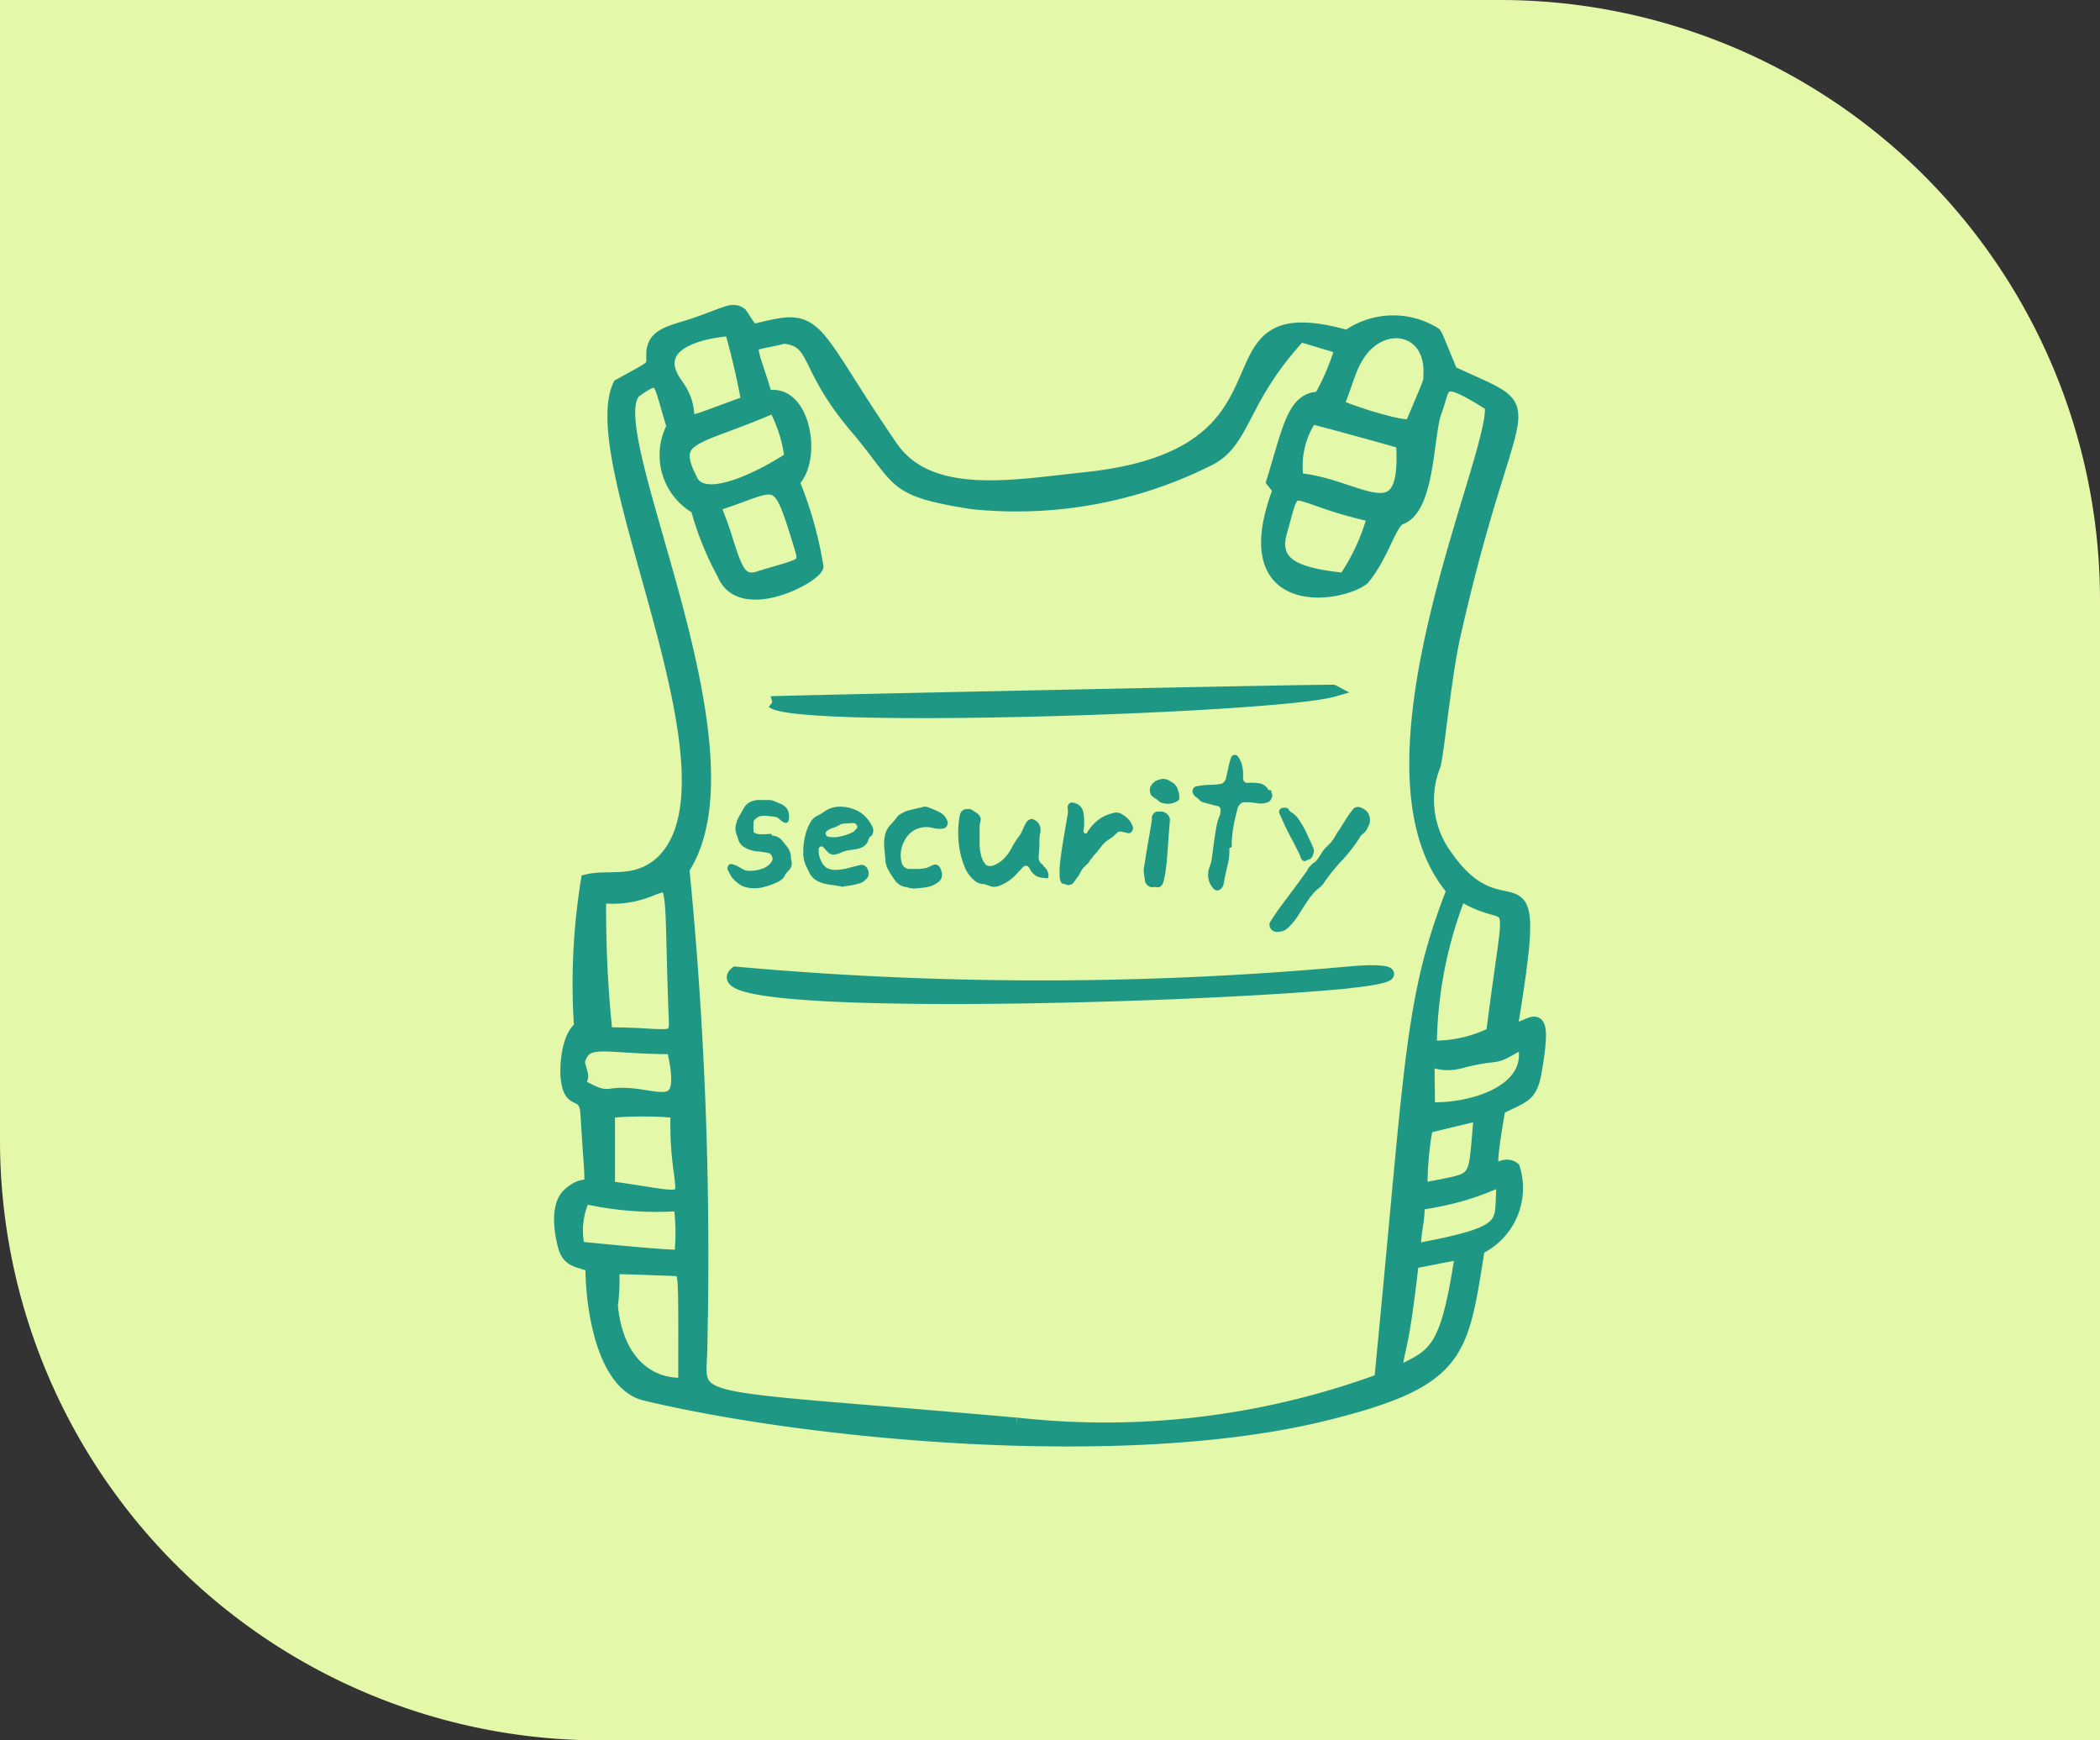 <svg xmlns="http://www.w3.org/2000/svg" width="35" height="29" viewBox="0 0 35 29">
  <rect x="0" y="0" width="35" height="29" fill="#333333" stroke="none"/>
  <g id="グループ_25903" data-name="グループ 25903" transform="translate(9051 -8273)">
    <path id="長方形_10664" data-name="長方形 10664" d="M0,0H25A10,10,0,0,1,35,10V29a0,0,0,0,1,0,0H10A10,10,0,0,1,0,19V0A0,0,0,0,1,0,0Z" transform="translate(-9051 8273)" fill="#e4f8aa"/>
    <g id="グループ_25881" data-name="グループ 25881" transform="translate(8369.004 10197.935)">
      <path id="パス_59331" data-name="パス 59331" d="M15.856,11.945c.553-3.334-.053-1.379-1.085-2.861a1.568,1.568,0,0,1-.195-1.521c.072-.332.179-1.495.329-2.157.963-4.272,1.589-3.621-.049-4.389C14.592.38,14.606.4,14.574.371a1.317,1.317,0,0,0-1.457.05c-2.62-.738-.5,1.96-4.359,2.366-1.193.124-2.6.4-3.235-.526C4.331.527,4.326.1,3.622.229c-.512.092-.359.176-.61-.184-.144-.1-.218-.022-.759.167-.386.135-.723.155-.72.523,0,.233.043.162-.556.5-.624,1.33,2.207,6.553.7,7.954-.43.379-.858.209-1.233.3a10.767,10.767,0,0,0-.114,2.45c-.2.138-.245.611-.224.835.047.506.306.176.331.619.1,1.7.138.922-.3,1.324-.2.182-.147.594-.081.854s.209.258.463.341c0,.8.222,1.987.895,2.148,2.69.645,7.952,1.161,11.313.339,2.294-.565,2.3-1.008,2.582-2.773a1.119,1.119,0,0,0,.586-1.342c-.283-.217-.51.572-.243-.988.388-.205.524-.188.6-.59.236-1.329-.128-.671-.394-.76m-.322.087a2.153,2.153,0,0,1-1.027.226A7.065,7.065,0,0,1,15,9.725c.95.6.865-.384.532,2.307M13.237.859c.369-.76,1.295-.632,1.248.208-.008.14.051-.011-.3.818-.046.108-1.076-.231-1.223-.312.158-.4.174-.511.273-.714M12.29,2.805a1.422,1.422,0,0,1,.226-1.017c.045,0,1.461.39,1.513.413.1,1.584-.689.694-1.739.6m1.26.621a3.454,3.454,0,0,1-.482,1.044c-.719-.079-1.219-.206-1.055-.78.278-.97.025-.6,1.537-.264m-11.358-.6C1.8,2.067,2.26,2.17,3.564,1.6a2.31,2.31,0,0,1,.272.847c-.409.272-1.42.817-1.645.377M4.006,3.96c.091.3.014.257-.706.48-.317.1-.38-.176-.574-.786-.035-.11-.14-.361-.148-.412C3.671,2.9,3.6,2.627,4.006,3.96M2.839.324a11.82,11.82,0,0,1,.277,1.189c-1.465.526-.7.36-1.172-.291-.584-.813.864-.905.9-.9M.812,14.6V13.35a6.16,6.16,0,0,1,1.127,0c-.062,1.642.608,1.481-1.127,1.251M.665,9.768c1.351.145,1.132-1.2,1.234,1.8.024.681.113.47-1.128.47A19.724,19.724,0,0,1,.665,9.768M.307,12.892c.08-.162.077-.079,0-.375.117-.427.4-.231,1.566-.231.293,1.284-.311.666-1.027.774-.192.029-.308-.059-.537-.168m0,2.715A1.279,1.279,0,0,1,.4,14.779a5.436,5.436,0,0,0,1.59.121A3.64,3.64,0,0,1,2,15.744c-.222.013-1.66-.133-1.691-.137m1.756,2.269c-.587.034-1.118-.373-1.205-1.3a3.436,3.436,0,0,0,.024-.593c.076-.037-.086-.042,1.034,0,.168.007.148-.051.148,1.893m5.537.666c-5.813-.517-5.248-.266-5.251-1.336a65.8,65.8,0,0,0-.3-7.905C3.387,7.253.535,1.829,1.273,1.329c.426-.289.351-.2.6.6a1.016,1.016,0,0,0,.4,1.361,4.953,4.953,0,0,0,.44,1.094C3,5.1,4.247,4.448,4.286,4.261a6.362,6.362,0,0,0-.4-1.414c.386-.368.188-1.571-.448-1.417C3.127.38,3.051.628,3.728.446c.566.066.317.471,1.215,1.521.749.882.54,1.02,1.917,1.237a7.158,7.158,0,0,0,3.948-.719c.617-.309.523-.985,1.524-2.068.692.208.451.132.676.21a4.04,4.04,0,0,1-.349.819c-.443,0-.515.5-.792,1.4.083.105.108.125.1.157-.758,2.017,1.009,1.782,1.418,1.465.333-.4.453-.944.62-1.005.484-.177.439-1.394.589-1.79.164-.436.036-.653.911-.1.142.744-2.387,6.034-.633,8.08-.727,1.864-.685,2.878-1.206,8.157a13.31,13.31,0,0,1-6.061.731m6.839-4.937.883-.213c-.117,1.22.02,1.029-.973,1.245a5.446,5.446,0,0,1,.09-1.031m.542,2.278c-.237,1.5-.441,1.511-1.054,1.816.041-.5.094-.225.276-1.839.919-.169.814-.2.778.023m.714-1.252c-.04.6.131.717-1.454,1.011-.012-.267.075-.506.058-.757,1.238-.177,1.415-.558,1.4-.254M14.478,13.28c0-1.215-.1-.585.543-.761a3.425,3.425,0,0,1,.538-.1c.185-.021.313-.158.494-.214.211.829-.959,1.12-1.576,1.078m-1.33-2.094c-2.6.26-10.975.489-10.224-.162a56.636,56.636,0,0,0,10.192,0c.78-.078,1.017.06.032.159M3.535,6.521c.031-.009,9.32-.206,9.35-.19-.958.274-8.9.535-9.35.19" transform="translate(-17410.666 -1919.755)" fill="#1e9884" stroke="#1e9884" stroke-width="0.2" fill-rule="evenodd"/>
      <path id="パス_63109" data-name="パス 63109" d="M-23.626-6.827a.163.163,0,0,1-.055.169l-.029.034a.133.133,0,0,0-.021.034.2.2,0,0,1-.049.066.414.414,0,0,1-.06.043,1.264,1.264,0,0,1-.291.1.591.591,0,0,1-.3-.021.382.382,0,0,1-.1-.064.534.534,0,0,1-.1-.105.44.44,0,0,0-.025-.048q-.018-.03-.033-.062a.091.091,0,0,1,.012-.068.049.049,0,0,1,.059-.023.43.43,0,0,1,.1.037l.082.046a.184.184,0,0,0,.094.027.614.614,0,0,0,.228-.034.3.3,0,0,0,.166-.13A.082.082,0,0,0-23.95-6.9.075.075,0,0,0-24-6.955a1.236,1.236,0,0,0-.2-.03.508.508,0,0,1-.213-.071.223.223,0,0,1-.105-.151.168.168,0,0,1-.008-.025.114.114,0,0,0-.012-.03.266.266,0,0,1-.02-.082.272.272,0,0,1,.008-.091.545.545,0,0,1,.057-.142l.076-.132a.238.238,0,0,1,.105-.1.334.334,0,0,1,.162-.032q.084,0,.15,0a.218.218,0,0,1,.086.018l.109.046a.26.26,0,0,1,.1.073.2.2,0,0,1,.037.1.229.229,0,0,1-.008.114q-.018.046-.08.018a.3.3,0,0,1-.072-.053.145.145,0,0,0-.08-.039l-.115-.011a.358.358,0,0,0-.111,0,.2.2,0,0,0-.117.078.249.249,0,0,0-.006.057.743.743,0,0,0,0,.094q0,.046.012.05a.241.241,0,0,0,.119.025.862.862,0,0,0,.146-.007.035.035,0,0,1,.027.014q0,.018.027.018a.217.217,0,0,1,.141.075q.051.062.1.126a.282.282,0,0,1,.051.142.229.229,0,0,0,0,.032A.229.229,0,0,1-23.626-6.827Zm1.339-.589a.15.15,0,0,1-.008.178.007.007,0,0,0-.006,0,.007.007,0,0,1-.006,0,.2.2,0,0,0-.043.082.191.191,0,0,1-.094.1.442.442,0,0,1-.137.039q-.074.009-.141.023a.71.71,0,0,0-.078.03.4.4,0,0,1-.074.025.139.139,0,0,1-.156-.046l-.031-.034-.031-.034a.044.044,0,0,0-.051-.011.046.046,0,0,0-.027.048.342.342,0,0,0,.033.176.312.312,0,0,0,.092.126.317.317,0,0,0,.172.037.929.929,0,0,0,.2-.032q.1-.027.183-.046a.107.107,0,0,1,.068,0,.1.1,0,0,1,.057.05l.01.014a.034.034,0,0,1,.006.018.131.131,0,0,1,.006.091.119.119,0,0,1-.049.068s0,0,0,0-.005,0-.008.009a.119.119,0,0,1-.039.03l-.043.021q-.066.018-.127.03t-.139.021a.075.075,0,0,1-.062,0q-.1-.018-.2-.032a.546.546,0,0,1-.193-.062.326.326,0,0,1-.139-.167.125.125,0,0,0-.01-.018.086.086,0,0,1-.01-.023.5.5,0,0,1-.066-.253,1.094,1.094,0,0,1,.035-.3.775.775,0,0,1,.1-.237.252.252,0,0,1,.1-.084.69.69,0,0,0,.117-.071.461.461,0,0,1,.285-.08.65.65,0,0,1,.3.087A.572.572,0,0,1-22.287-7.416Zm-.254-.009a.033.033,0,0,0-.016-.021l-.023-.011q-.059,0-.139.007a.272.272,0,0,0-.092.016.081.081,0,0,1-.031.018.559.559,0,0,1-.1.043.264.264,0,0,0-.092.048.046.046,0,0,0-.018.055.049.049,0,0,0,.041.041.521.521,0,0,0,.211-.007.792.792,0,0,0,.2-.071.458.458,0,0,0,.066-.064A.043.043,0,0,0-22.541-7.425Zm1.51-.078a.1.1,0,0,1,0,.087.091.091,0,0,1-.06.05.475.475,0,0,1-.187-.011.383.383,0,0,0-.2,0,.372.372,0,0,0-.2.121.5.5,0,0,0-.111.217.473.473,0,0,0,0,.237.138.138,0,0,0,.121.11q.078,0,.158,0a.618.618,0,0,0,.146-.021l.041-.018.057-.027a.08.08,0,0,1,.072,0,.1.1,0,0,1,.053.062.123.123,0,0,1,.016.046.154.154,0,0,1-.043.169.411.411,0,0,1-.191.089,1.538,1.538,0,0,1-.222.025l-.025,0-.029-.007q-.02,0-.023,0a.168.168,0,0,0-.07-.018.261.261,0,0,1-.172-.112,1.31,1.31,0,0,1-.125-.2.208.208,0,0,1-.018-.048q-.006-.025-.014-.053-.008-.119-.02-.226a.691.691,0,0,1,.008-.208.334.334,0,0,1,.078-.169q.059-.064.117-.137a.171.171,0,0,1,.062-.059.56.56,0,0,1,.172-.073l.18-.041a.142.142,0,0,1,.117,0,1.67,1.67,0,0,1,.187.08A.26.26,0,0,1-21.03-7.5Zm1.69.913q0,.05-.016.053a.159.159,0,0,1-.055-.007q-.047,0-.084-.011a.179.179,0,0,1-.08-.043.3.3,0,0,1-.082-.105.061.061,0,0,0-.047-.041.072.072,0,0,0-.059.018l-.039.043-.043.043a.751.751,0,0,1-.148.139.715.715,0,0,1-.2.1.236.236,0,0,1-.105,0l-.074-.027a.183.183,0,0,0-.066-.014.138.138,0,0,1-.051-.009l-.043-.018a.561.561,0,0,1-.213-.276,1.4,1.4,0,0,1-.094-.418,1.56,1.56,0,0,1,.021-.425.137.137,0,0,1,.045-.078A.111.111,0,0,1-20.7-7.69a.244.244,0,0,1,.047,0,.143.143,0,0,1,.051.023l.062.041a.151.151,0,0,1,.051.05.1.1,0,0,1,.016.082.458.458,0,0,0-.016.087q0,.032,0,.089t0,.094q0,.073,0,.144a.831.831,0,0,0,.02.139.394.394,0,0,0,.062.151q.008,0,.008.007a.013.013,0,0,0,0,.007.1.1,0,0,0,.076.034.143.143,0,0,0,.08-.016.484.484,0,0,0,.152-.1.715.715,0,0,0,.129-.173,1.565,1.565,0,0,1,.113-.183.563.563,0,0,0,.076-.128,1.21,1.21,0,0,1,.06-.123.132.132,0,0,1,.062-.053.076.076,0,0,1,.074.007.183.183,0,0,1,.088.089.255.255,0,0,1,.006.153.694.694,0,0,0-.01.137.965.965,0,0,1-.006.137q0,.046-.006.1a.154.154,0,0,0,.025.094.124.124,0,0,0,.025.023.124.124,0,0,1,.025.023.048.048,0,0,0,.016.023.048.048,0,0,1,.016.018.122.122,0,0,1,.037.053A.189.189,0,0,1-19.34-6.589Zm1.4-.822a.089.089,0,0,1-.006.087.065.065,0,0,1-.064.037l-.092-.021a.127.127,0,0,0-.08,0l-.053.05a.513.513,0,0,1-.088.068.516.516,0,0,0-.142.13q-.06.08-.123.148a.508.508,0,0,1-.033.043.508.508,0,0,0-.033.043.165.165,0,0,1-.039.053l-.047.043a.275.275,0,0,0-.037.043.414.414,0,0,0-.029.048.494.494,0,0,1-.053.089l-.06.08a.089.089,0,0,1-.057.041.1.1,0,0,1-.068,0,.1.1,0,0,0-.051-.014q-.055-.014-.06-.135a1.753,1.753,0,0,1,.018-.3q.023-.18.057-.374l.06-.354a.268.268,0,0,0,0-.091.09.09,0,0,1,.016-.073A.06.06,0,0,1-18.95-7.8a.261.261,0,0,1,.121.046.214.214,0,0,1,.072.132,1,1,0,0,1,0,.292.037.037,0,0,0,.021.043.029.029,0,0,0,.041-.016.765.765,0,0,1,.234-.242.7.7,0,0,1,.211-.082.174.174,0,0,1,.141.027.441.441,0,0,1,.1.08A.287.287,0,0,1-17.943-7.411Zm.781-.489v.018a.058.058,0,0,1,0,.023.084.084,0,0,1-.014.021.054.054,0,0,1-.021.016.291.291,0,0,1-.222.037.152.152,0,0,1-.1-.05q-.023-.018-.045-.032t-.045-.032a.136.136,0,0,1-.043-.082.14.14,0,0,1,.02-.1.212.212,0,0,1,.076-.075.305.305,0,0,1,.1-.034.192.192,0,0,1,.141.037.065.065,0,0,1,.02.011.065.065,0,0,0,.02.011A.209.209,0,0,1-17.182-8,.245.245,0,0,1-17.163-7.9Zm-.16.434q-.008.087-.018.221t-.02.281q-.01.146-.027.276a1.56,1.56,0,0,1-.041.212q-.035.11-.125.087a.235.235,0,0,0-.045,0,.179.179,0,0,1-.041,0,.14.14,0,0,1-.1-.132q-.008-.05-.014-.1a.375.375,0,0,1,0-.084q.008-.041.025-.155t.041-.251l.043-.249q.02-.112.023-.148V-7.53a.122.122,0,0,1,.027-.082.1.1,0,0,1,.066-.037l.072,0a.1.1,0,0,1,.057.021A.134.134,0,0,1-17.323-7.466Zm1.706-.479a.134.134,0,0,1-.014.087A.107.107,0,0,1-15.7-7.8a.335.335,0,0,1-.172.011,1.23,1.23,0,0,0-.2-.016.106.106,0,0,0-.072.03.148.148,0,0,0-.045.071q-.027.1-.053.221t-.037.237a1.087,1.087,0,0,0-.008.171q0,.027-.02.027t-.02.023a.893.893,0,0,1-.029.267q-.037.153-.064.3a.143.143,0,0,1-.059.105.078.078,0,0,1-.1,0,.325.325,0,0,1-.1-.274.28.28,0,0,1,.021-.094.863.863,0,0,0,.033-.107q.008-.05.021-.153t.031-.226q.018-.123.039-.233A1.016,1.016,0,0,1-16.48-7.6q0-.023.006-.041a.39.39,0,0,0,0-.041.063.063,0,0,0-.047-.059q-.051-.009-.107-.025l-.107-.03a.154.154,0,0,1-.1-.055.182.182,0,0,0-.047-.039.109.109,0,0,1-.043-.048.078.078,0,0,1-.008-.082.073.073,0,0,1,.059-.05,1.221,1.221,0,0,1,.185-.023q.1,0,.2-.014a.1.1,0,0,0,.07-.032.143.143,0,0,0,.039-.078q.023-.1.039-.173a1.393,1.393,0,0,1,.039-.151.074.074,0,0,1,.049-.05.063.063,0,0,1,.06.014.38.38,0,0,1,.078.16.641.641,0,0,1,.016.2.085.085,0,0,0,.018.064.065.065,0,0,0,.053.027.754.754,0,0,1,.2.007.207.207,0,0,1,.144.094q.008.027.031.018a.024.024,0,0,1,.027.027.087.087,0,0,0,0,.018A.087.087,0,0,1-15.617-7.945Zm1.627.484q0,.014-.033.078a.242.242,0,0,1-.072.1.163.163,0,0,0-.062.068,2.527,2.527,0,0,1-.3.386,3.04,3.04,0,0,0-.31.39.126.126,0,0,0-.023.025.091.091,0,0,1-.027.025.924.924,0,0,0-.2.217q-.084.126-.164.253a1.045,1.045,0,0,1-.193.228.228.228,0,0,1-.129.046.133.133,0,0,1-.121-.032.108.108,0,0,1-.035-.066.094.094,0,0,1,.016-.075q.09-.142.189-.276l.2-.267.1-.137.1-.137a.225.225,0,0,0,.033-.053.127.127,0,0,1,.037-.048.2.2,0,0,1,.045-.046l.049-.037a.488.488,0,0,0,.064-.084q.029-.048.06-.094a.58.58,0,0,1,.068-.075.886.886,0,0,0,.072-.075.817.817,0,0,0,.062-.094q.027-.048.055-.089.059-.087.113-.176a1.582,1.582,0,0,1,.113-.162.111.111,0,0,1,.144-.046.236.236,0,0,1,.117.084A.213.213,0,0,1-13.99-7.461Zm-.944.53a.12.12,0,0,1-.059.078.345.345,0,0,0-.045.018.118.118,0,0,1-.045.014.082.082,0,0,1-.057-.059.774.774,0,0,0-.033-.082q-.027-.05-.051-.1t-.051-.1q-.051-.091-.1-.192t-.094-.205q-.016-.032-.029-.064a.058.058,0,0,1,.014-.064.087.087,0,0,1,.057-.025.156.156,0,0,1,.06.007.062.062,0,0,1,.029.027.113.113,0,0,0,.025.032l.035.023a.2.2,0,0,1,.031.023.368.368,0,0,1,.07.078q.031.046.059.091a1.121,1.121,0,0,1,.076.144q.033.075.068.148a.907.907,0,0,1,.045.105A.118.118,0,0,1-14.934-6.932Z" transform="translate(-17383.188 -1903.763)" fill="#1e9884"/>
    </g>
  </g>
</svg>
